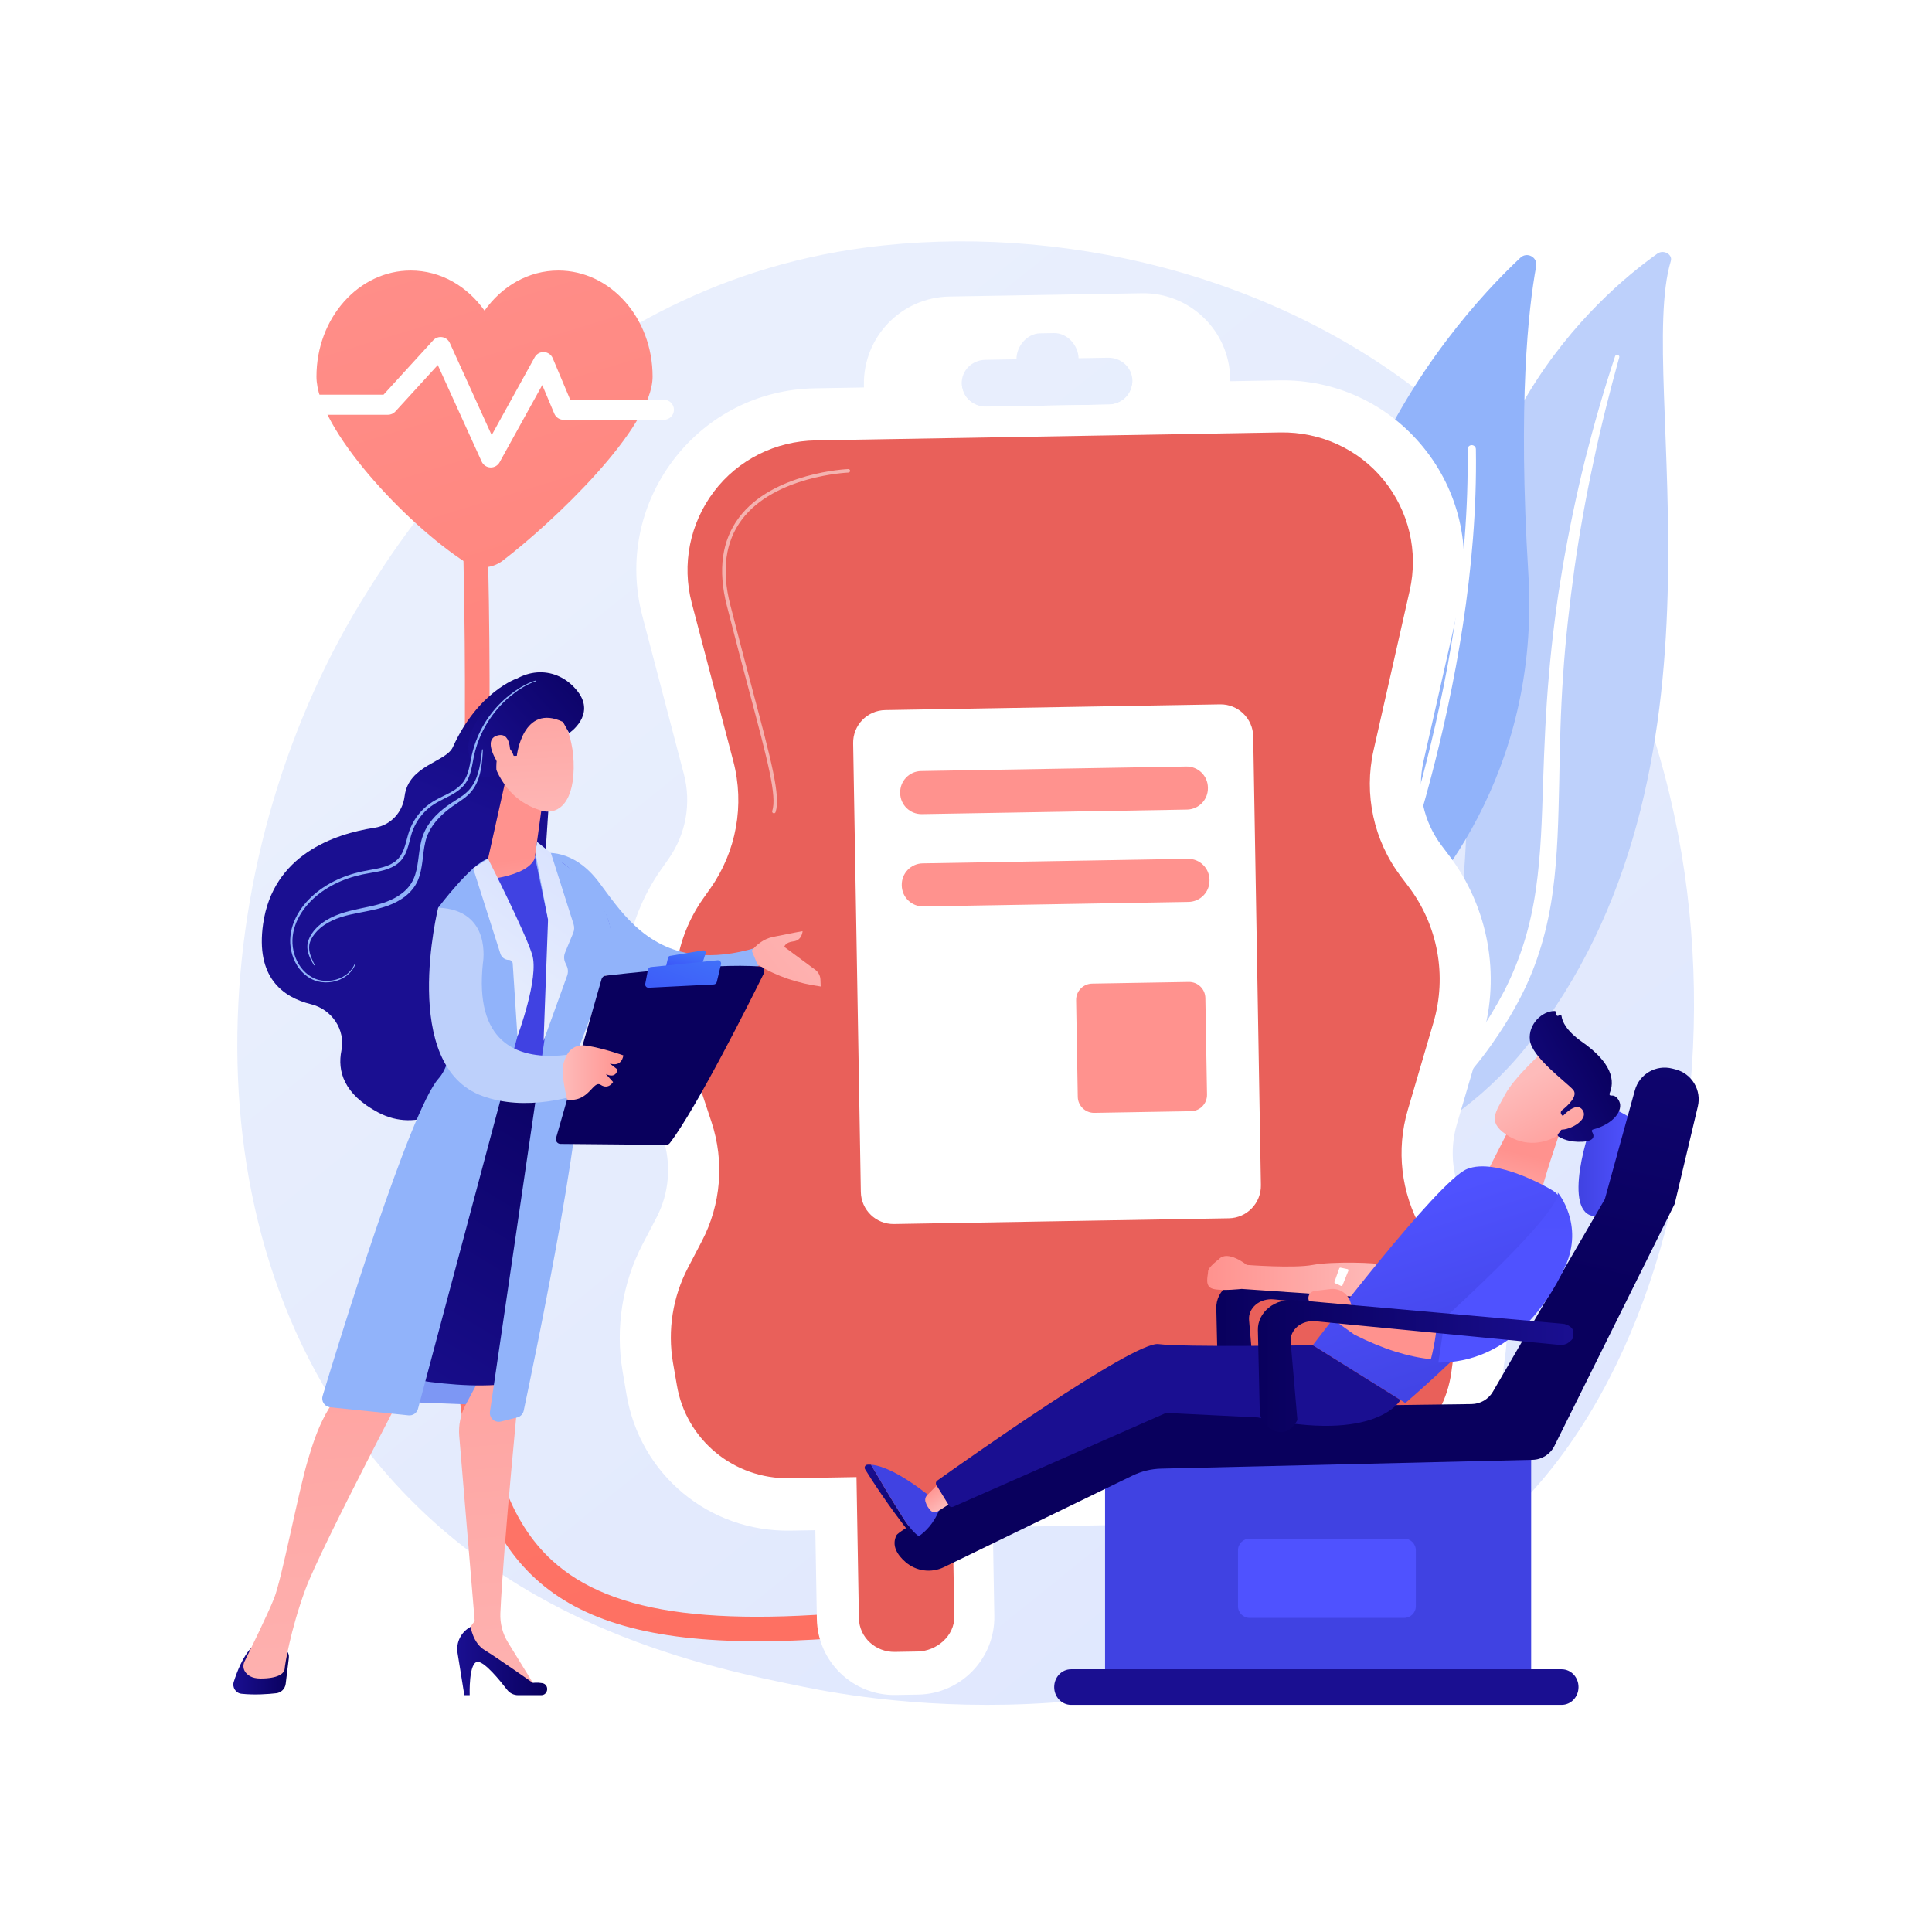 <?xml version="1.0" encoding="utf-8"?>
<!-- Generator: Adobe Illustrator 27.5.0, SVG Export Plug-In . SVG Version: 6.00 Build 0)  -->
<svg version="1.1" xmlns="http://www.w3.org/2000/svg" xmlns:xlink="http://www.w3.org/1999/xlink" x="0px" y="0px"
	 viewBox="0 0 3710 3710" style="enable-background:new 0 0 3710 3710;" xml:space="preserve">
<g id="Background">
	<g>
		<g>
			<rect style="fill:#FFFFFF;" width="3710" height="3710"/>
		</g>
	</g>
</g>
<g id="Illustration">
	<g>
		<linearGradient id="SVGID_1_" gradientUnits="userSpaceOnUse" x1="3616.704" y1="4103.297" x2="1115.999" y2="997.579">
			<stop  offset="0" style="stop-color:#DAE3FE"/>
			<stop  offset="1" style="stop-color:#E9EFFD"/>
		</linearGradient>
		<path style="fill:url(#SVGID_1_);" d="M2928.744,2878.514c-57.44,60.47-111.79,99.467-154.73,130.278
			c-504.756,362.168-1102.016,256.598-1228.951,230.816c-187.443-38.071-549.765-111.66-811.718-419.711
			c-396.313-466.055-334.601-1200.312-27.194-1685.006c56.229-88.659,353.25-580.735,956.943-659.648
			c365.349-47.758,791.228,48.564,1099.637,306.95C3410.112,1324.568,3364.026,2420.264,2928.744,2878.514z"/>
		
			<linearGradient id="SVGID_00000007409716776933602850000012149562462566290100_" gradientUnits="userSpaceOnUse" x1="498.647" y1="208.54" x2="1381.069" y2="3114.447">
			<stop  offset="0" style="stop-color:#FF928E"/>
			<stop  offset="1" style="stop-color:#FE7062"/>
		</linearGradient>
		<path style="fill:url(#SVGID_00000007409716776933602850000012149562462566290100_);" d="M1455.402,3151.717
			c-204.636,0-338.471-38.977-427.336-120.424c-178.975-164.033-167.835-489.779-149.377-1029.455
			c9.919-290.018,22.263-650.955,6.851-1077.845l47.306-1.707c15.469,428.552,3.094,790.411-6.85,1081.17
			c-17.992,526.091-28.852,843.636,134.052,992.941c115.872,106.198,323.867,132.19,695.484,86.908l5.725,46.989
			C1644.825,3144.481,1543.53,3151.717,1455.402,3151.717z"/>
		<g>
			
				<linearGradient id="SVGID_00000175298922897207764040000017868031302399188636_" gradientUnits="userSpaceOnUse" x1="753.386" y1="131.184" x2="1635.809" y2="3037.093">
				<stop  offset="0" style="stop-color:#FF928E"/>
				<stop  offset="1" style="stop-color:#FE7062"/>
			</linearGradient>
			<path style="fill:url(#SVGID_00000175298922897207764040000017868031302399188636_);" d="M1072.155,519.502
				c-57.418,0-108.554,30.111-141.717,77.022c-33.162-46.911-84.299-77.022-141.717-77.022
				c-99.972,0-181.016,91.174-181.016,203.643c0,100.352,173.507,284.253,286.183,356.551c22.059,14.154,50.621,12.906,71.425-3.036
				c96.941-74.289,287.858-254.538,287.858-353.514C1253.171,610.676,1172.127,519.502,1072.155,519.502z"/>
			<path style="fill:#FFFFFF;" d="M942.484,897.673c-0.252,0-0.503-0.005-0.755-0.014c-7.281-0.285-13.775-4.651-16.791-11.282
				l-84.266-185.385l-81.476,89.239c-3.651,3.999-8.816,6.276-14.231,6.276H537.816c-10.642,0-19.27-8.628-19.27-19.27
				c0-10.642,8.628-19.27,19.27-19.27h198.652l95.434-104.526c4.366-4.782,10.851-7.049,17.237-6.041
				c6.396,1.012,11.858,5.166,14.537,11.06l80.483,177.068l82.624-149.508c3.571-6.464,10.545-10.317,17.889-9.922
				c7.372,0.39,13.871,4.961,16.736,11.764l33.574,79.74h179.904c10.642,0,19.27,8.628,19.27,19.27
				c0,10.642-8.628,19.27-19.27,19.27h-192.698c-7.753,0-14.751-4.646-17.76-11.792l-23.125-54.925l-81.956,148.299
				C955.946,893.878,949.477,897.673,942.484,897.673z"/>
		</g>
		<g>
			<path style="fill:#BDD0FB;" d="M3208.415,501.312c3.89-12.877-13.949-22.718-25.78-14.295
				c-120.137,85.527-412.232,345.89-374.22,835.311c47.691,614.051-113.079,826.933-304.351,950.937
				c0,0,255.003-47.958,427.066-263.411C3353.583,1480.866,3139.243,730.266,3208.415,501.312z"/>
			<path style="fill:#FFFFFF;" d="M3109.487,685.962c-18.553,66.862-35.565,134.028-49.699,201.682
				c-14.544,67.571-26.705,135.531-36.389,203.759c-9.38,68.259-17.274,136.684-21.788,205.351
				c-4.871,68.64-6.322,137.438-7.499,206.521c-1.623,69.031-2.803,138.588-12.228,208.121
				c-9.331,69.396-28.417,138.791-61.67,202.88c-8.309,15.971-16.991,31.868-26.679,47.147
				c-9.361,15.446-19.524,30.526-29.998,45.436c-21.127,29.735-44.599,58.273-70.445,85.135
				c-51.862,53.617-113.276,100.213-180.126,138.715c-7.036,4.052-16.645,2.345-21.464-3.814
				c-4.731-6.047-3.082-14.138,3.641-18.265l0.048-0.029c15.944-9.768,31.737-19.683,46.95-30.181
				c7.708-5.144,15.129-10.576,22.667-15.883c7.292-5.551,14.841-10.856,21.922-16.6c28.775-22.546,55.647-46.842,80.271-72.768
				c49.493-51.582,90.186-109.969,122.08-171.143c15.548-30.759,28.427-62.496,38.416-95.026
				c9.962-32.54,17.032-65.838,21.903-99.545c9.75-67.452,11.577-136.279,13.773-205.286c2.301-69.019,5.162-138.353,11.322-207.424
				c2.971-34.54,6.662-69.019,11.066-103.412c2.087-17.208,4.56-34.373,6.997-51.539c2.628-17.143,5.365-34.269,8.263-51.37
				c11.742-68.385,25.898-136.39,42.528-203.872c17.006-67.407,36.084-134.369,58.128-200.535c0.631-1.892,2.924-2.954,5.123-2.375
				C3108.735,682.206,3109.994,684.12,3109.487,685.962z"/>
		</g>
		<g>
			<g>
				<path style="fill:#91B3FA;" d="M2613.417,1793.553c7.098,19.207,31.506,24.923,46.576,11.06
					c83.157-76.489,298.713-314.013,274.844-703.323c-20.156-328.755,0.155-508.935,15.044-590.091
					c3.148-17.161-17.441-28.367-30.166-16.43C2779.324,626.472,2356.213,1097.574,2613.417,1793.553z"/>
				<path style="fill:#FFFFFF;" d="M2641.143,1793.535c0.425,0.278,0.881,0.518,1.37,0.716c4.089,1.664,8.754-0.302,10.418-4.391
					c1.886-4.636,188.57-468.854,181.193-927.231c-0.072-4.411-3.707-7.933-8.123-7.866c-4.415,0.073-7.936,3.708-7.866,8.124
					c7.324,455.041-178.139,916.341-180.012,920.947C2636.655,1787.435,2638.005,1791.483,2641.143,1793.535z"/>
			</g>
		</g>
		<g>
			<path style="fill:#FFFFFF;" d="M2357.736,3243.934c-81.935,1.403-149.738-64.114-151.14-146.044l-8.38-489.41l340.814-5.835
				l8.38,489.41c1.403,81.931-64.118,149.73-146.052,151.133L2357.736,3243.934z"/>
			<path style="fill:#FFFFFF;" d="M1719.738,3254.858c-81.934,1.402-149.737-64.114-151.14-146.044l-8.38-489.41l340.814-5.836
				l8.38,489.41c1.403,81.93-64.118,149.73-146.052,151.132L1719.738,3254.858z"/>
			<path style="fill:#FFFFFF;" d="M2890.401,2603.664l-6.019,45.103c-20.746,155.075-149.367,269.615-305.839,272.294
				l-1060.551,18.159c-156.472,2.679-288.939-107.39-314.981-261.664l-7.559-44.871c-14.017-82.726-0.279-169.194,38.539-243.579
				l26.698-51.103c24.481-46.809,29.01-102.442,12.361-152.559l-55.134-166.536c-38.915-117.643-19.549-248.234,51.78-349.519
				l14.139-20.042c33.387-47.454,44.071-106.791,29.365-162.914l-79.738-303.817c-27.312-104.179-5.695-213.122,59.353-298.999
				c65.051-85.797,164.09-136.092,271.731-137.935l282.519-4.837c2.448,23.521,22.62,40.522,46.832,40.108l235.078-4.025
				c24.212-0.415,43.791-18.097,45.432-41.688l282.519-4.837c107.641-1.843,208.344,45.033,276.293,128.553
				c67.949,83.6,93.284,191.739,69.554,296.792l-69.29,306.368c-12.859,56.594-0.067,115.53,34.925,161.813l14.734,19.467
				c74.837,98.782,98.58,228.714,63.797,347.536l-49.482,168.412c-14.841,50.656-8.41,106.101,17.659,152.045l28.431,50.159
				C2884.888,2434.56,2901.578,2520.507,2890.401,2603.664z"/>
			
				<linearGradient id="SVGID_00000028287463440494724490000003052324537600136348_" gradientUnits="userSpaceOnUse" x1="4928.082" y1="-3656.546" x2="3394.791" y2="-866.462" gradientTransform="matrix(0.997 -0.077 0.077 0.997 132.667 -109.594)">
				<stop  offset="0" style="stop-color:#E1473D"/>
				<stop  offset="1" style="stop-color:#E9605A"/>
			</linearGradient>
			<path style="fill:url(#SVGID_00000028287463440494724490000003052324537600136348_);" d="M2758.114,2409.968l-28.43-50.155
				c-39.303-69.336-48.822-151.639-26.383-228.117l49.397-168.354c26.271-89.539,8.549-186.228-47.77-260.63l-14.79-19.538
				c-52.395-69.216-71.578-158.025-52.424-242.697l69.31-306.381c16.956-74.958-1.44-152.628-49.927-212.255
				c-48.486-59.627-121.657-92.757-198.498-91.441l-360.452,6.172l-171.403,2.935l-360.452,6.171
				c-76.84,1.316-148.835,36.931-195.251,98.183c-46.418,61.252-62.136,139.967-42.624,214.3l79.754,303.598
				c22.042,83.966,5.908,173.265-44.086,244.234l-14.113,19.976c-53.738,76.287-68.14,173.496-38.82,262.084l55.132,166.55
				c25.044,75.665,18.348,158.238-18.558,228.88l-26.696,51.094c-29.172,55.835-39.286,119.68-28.799,181.799l7.552,43.645
				c17.764,105.225,109.752,180.447,216.449,178.62l414.62-7.099l231.387-3.962l414.62-7.099
				c106.696-1.827,196.056-80.155,210.207-185.927l6.043-44.485C2801.463,2527.627,2789.18,2464.771,2758.114,2409.968z"/>
			<path style="fill:#FFFFFF;" d="M2406.545,1414.136c-0.592-34.591-29.113-62.152-63.702-61.56l-642.983,11.009
				c-34.59,0.592-62.15,29.114-61.558,63.704l14.753,861.632c0.592,34.591,29.113,62.152,63.702,61.56l642.983-11.009
				c34.59-0.592,62.15-29.114,61.558-63.705L2406.545,1414.136z"/>
			
				<linearGradient id="SVGID_00000164485657279350380650000002268471560067843750_" gradientUnits="userSpaceOnUse" x1="2926.379" y1="-1180.866" x2="2635.001" y2="-462.582" gradientTransform="matrix(1 -0.017 0.017 1 327.686 -385.952)">
				<stop  offset="0" style="stop-color:#FEBBBA"/>
				<stop  offset="1" style="stop-color:#FF928E"/>
			</linearGradient>
			<path style="fill:url(#SVGID_00000164485657279350380650000002268471560067843750_);" d="M2319.569,1513.049
				c0.387,22.587-17.61,41.211-40.197,41.597l-509.161,8.718c-22.587,0.387-41.211-17.61-41.598-40.197l-0.016-0.939
				c-0.387-22.587,17.61-41.211,40.197-41.598l509.161-8.717c22.587-0.387,41.211,17.61,41.597,40.197L2319.569,1513.049z"/>
			
				<linearGradient id="SVGID_00000065040595169278775490000016027650688437248921_" gradientUnits="userSpaceOnUse" x1="2988.138" y1="-1155.794" x2="2696.759" y2="-437.51" gradientTransform="matrix(1 -0.017 0.017 1 327.686 -385.952)">
				<stop  offset="0" style="stop-color:#FEBBBA"/>
				<stop  offset="1" style="stop-color:#FF928E"/>
			</linearGradient>
			<path style="fill:url(#SVGID_00000065040595169278775490000016027650688437248921_);" d="M2322.605,1690.336
				c0.387,22.587-17.61,41.211-40.197,41.597l-509.161,8.718c-22.587,0.387-41.211-17.61-41.598-40.197l-0.016-0.939
				c-0.387-22.587,17.61-41.211,40.197-41.597l509.161-8.718c22.587-0.387,41.211,17.61,41.597,40.197L2322.605,1690.336z"/>
			
				<linearGradient id="SVGID_00000094591550553548627370000009308738253944319420_" gradientUnits="userSpaceOnUse" x1="3236.344" y1="-1055.122" x2="2944.963" y2="-336.832" gradientTransform="matrix(1 -0.017 0.017 1 327.686 -385.952)">
				<stop  offset="0" style="stop-color:#FEBBBA"/>
				<stop  offset="1" style="stop-color:#FF928E"/>
			</linearGradient>
			<path style="fill:url(#SVGID_00000094591550553548627370000009308738253944319420_);" d="M2314.654,1916.44
				c-0.297-17.318-14.575-31.116-31.891-30.819l-185.493,3.176c-17.316,0.297-31.114,14.575-30.817,31.893l3.176,185.49
				c0.297,17.317,14.574,31.115,31.891,30.819l185.494-3.176c17.316-0.296,31.113-14.575,30.817-31.893L2314.654,1916.44z"/>
			
				<linearGradient id="SVGID_00000072980802329654587600000002152641407397721227_" gradientUnits="userSpaceOnUse" x1="2491.341" y1="-247.603" x2="2252.526" y2="500.265" gradientTransform="matrix(1 -0.017 0.017 1 327.686 -385.952)">
				<stop  offset="0" style="stop-color:#E1473D"/>
				<stop  offset="1" style="stop-color:#E9605A"/>
			</linearGradient>
			<path style="fill:url(#SVGID_00000072980802329654587600000002152641407397721227_);" d="M1642.369,2700.521l6.967,406.906
				c0.632,36.892,32.09,65.328,68.984,64.697l43.623-0.747c36.891-0.632,71.221-30.195,70.589-67.087l-6.967-406.906
				L1642.369,2700.521z"/>
			
				<linearGradient id="SVGID_00000070822014649024541510000002519115600302915717_" gradientUnits="userSpaceOnUse" x1="3070.56" y1="-62.639" x2="2831.746" y2="685.229" gradientTransform="matrix(1 -0.017 0.017 1 327.686 -385.952)">
				<stop  offset="0" style="stop-color:#FDF53F"/>
				<stop  offset="1" style="stop-color:#D93C65"/>
			</linearGradient>
			<path style="fill:url(#SVGID_00000070822014649024541510000002519115600302915717_);" d="M2280.601,2689.594l6.967,406.906
				c0.632,36.891,31.856,65.332,68.749,64.7l43.623-0.747c36.892-0.632,71.456-30.199,70.824-67.091l-6.967-406.906
				L2280.601,2689.594z"/>
			<g>
				<path style="fill:#FFFFFF;" d="M2192.487,563.112l-369.386,6.325c-92.263,1.58-165.744,77.621-164.164,169.884l1.202,70.18
					l703.434-12.044l-1.202-70.18C2360.792,635.013,2284.75,561.532,2192.487,563.112z M2128.974,776.928l-235.078,4.025
					c-24.212,0.415-44.384-16.587-46.832-40.108c-0.188-1.387-0.292-2.696-0.316-4.085c-0.438-25.601,20.006-45.343,45.607-45.781
					l59.628-1.021c-0.42-24.539,19.854-49.431,45.457-49.869l26.501-0.454c25.601-0.438,46.797,23.744,47.217,48.282l56.275-0.963
					c25.601-0.438,46.709,18.592,47.148,44.193c0.024,1.39-0.036,2.701-0.176,4.094
					C2172.765,758.831,2153.186,776.513,2128.974,776.928z"/>
			</g>
			<path style="opacity:0.52;fill:#FFFFFF;" d="M1486.142,1561.776c-0.347,0-0.7-0.055-1.047-0.168
				c-1.776-0.578-2.747-2.486-2.169-4.261c9.314-28.591-8.598-95.976-44.285-230.226c-12.587-47.35-26.854-101.017-43.023-164.583
				c-17.315-68.048-9.44-124.779,23.404-168.617c65.195-87.024,208.449-93.124,209.885-93.175c1.879-0.045,3.434,1.39,3.5,3.259
				c0.069,1.866-1.39,3.432-3.256,3.5c-1.41,0.049-141.501,6.056-204.735,90.492c-31.543,42.118-39.028,96.918-22.248,162.874
				c16.166,63.531,30.427,117.179,43.007,164.513c36.03,135.536,54.114,203.567,44.182,234.057
				C1488.892,1560.868,1487.568,1561.776,1486.142,1561.776z"/>
		</g>
		<g>
			
				<linearGradient id="SVGID_00000080899178919324232140000016057612156868406406_" gradientUnits="userSpaceOnUse" x1="2335.621" y1="2580.993" x2="2940.261" y2="2580.993">
				<stop  offset="0" style="stop-color:#09005D"/>
				<stop  offset="1" style="stop-color:#1A0F91"/>
			</linearGradient>
			<path style="fill:url(#SVGID_00000080899178919324232140000016057612156868406406_);" d="M2356.578,2469.026
				c13.698-11.044,32.151-16.416,50.679-14.757l513.176,45.683c9.449,0.848,19.829,7.812,19.829,16.123v8.412
				c0,4.61-5.438,9.001-9.362,12.076c-3.925,3.074-10.757,4.541-15.992,4.034l-468.99-45.462
				c-12.507-1.214-25.381,2.512-34.429,10.163c-9.049,7.653-13.931,18.436-12.974,29.415l13,150.187
				c-14.724,26.647-33.269,25.989-47.806,19.008c-14.777-7.095-24.145-20.621-24.482-35.367l-3.591-156.521
				C2335.261,2495.724,2342.879,2480.07,2356.578,2469.026z"/>
			
				<linearGradient id="SVGID_00000111177652050240915140000006406644685174960288_" gradientUnits="userSpaceOnUse" x1="-6117.073" y1="2231.622" x2="-6013.852" y2="2231.622" gradientTransform="matrix(-1 0 0 1 -2982.673 0)">
				<stop  offset="0" style="stop-color:#4F52FF"/>
				<stop  offset="1" style="stop-color:#4042E2"/>
			</linearGradient>
			<path style="fill:url(#SVGID_00000111177652050240915140000006406644685174960288_);" d="M3134.4,2147.952
				c-9.102-3.096-51.252-37.155-68.336-9.558c-17.084,27.598-67.223,193.156-3.386,197.111
				C3126.515,2339.46,3134.4,2147.952,3134.4,2147.952z"/>
			
				<linearGradient id="SVGID_00000085962213562131821020000000684327597336091048_" gradientUnits="userSpaceOnUse" x1="2248.151" y1="5693.849" x2="2471.325" y2="3573.692">
				<stop  offset="0" style="stop-color:#4F52FF"/>
				<stop  offset="1" style="stop-color:#4042E2"/>
			</linearGradient>
			
				<rect x="2122.036" y="2767" style="fill:url(#SVGID_00000085962213562131821020000000684327597336091048_);" width="818.225" height="476.735"/>
			
				<linearGradient id="SVGID_00000103958353448380284540000005517651454784213412_" gradientUnits="userSpaceOnUse" x1="2531.684" y1="2355.329" x2="2849.504" y2="962.323">
				<stop  offset="0" style="stop-color:#09005D"/>
				<stop  offset="1" style="stop-color:#1A0F91"/>
			</linearGradient>
			<path style="fill:url(#SVGID_00000103958353448380284540000005517651454784213412_);" d="M1721.467,2948.114
				c7.11-14.379,300.91-175.621,395.515-227.27c19.182-10.472,40.33-15.959,62.183-16.243l646.694-8.36
				c16.931-0.219,32.505-9.314,41.016-23.952l214.884-369.602l57.662-209.024c8.601-31.178,40.591-49.719,71.919-41.687l5.999,1.539
				c31.336,8.034,50.457,39.695,42.982,71.168l-44.448,187.148l-230.911,464.71c-7.954,16.007-24.12,26.294-41.991,26.719
				l-713.065,16.911c-19.135,0.453-37.948,5.014-55.166,13.375l-362.087,175.793c-24.373,11.834-53.499,7.952-73.917-9.858
				C1723.264,2985.981,1711.592,2968.088,1721.467,2948.114z"/>
			
				<linearGradient id="SVGID_00000009584887763445855530000013638978374013475240_" gradientUnits="userSpaceOnUse" x1="3148.356" y1="456.462" x2="2813.593" y2="1957.82">
				<stop  offset="0" style="stop-color:#09005D"/>
				<stop  offset="1" style="stop-color:#1A0F91"/>
			</linearGradient>
			<path style="fill:url(#SVGID_00000009584887763445855530000013638978374013475240_);" d="M2024.377,3239.763
				c0,18.811,14.459,34.061,32.295,34.061h942.212c17.836,0,32.295-15.25,32.295-34.061v-0.214
				c0-18.811-14.459-34.061-32.295-34.061h-942.212c-17.836,0-32.295,15.25-32.295,34.061V3239.763z"/>
			
				<linearGradient id="SVGID_00000056392029862083446100000009779047673964005040_" gradientUnits="userSpaceOnUse" x1="2568.293" y1="2946.944" x2="3004.497" y2="1141.258">
				<stop  offset="0" style="stop-color:#4F52FF"/>
				<stop  offset="1" style="stop-color:#4042E2"/>
			</linearGradient>
			<path style="fill:url(#SVGID_00000056392029862083446100000009779047673964005040_);" d="M2718.799,3084.459
				c0,12.339-10.002,22.341-22.341,22.341h-296.809c-12.338,0-22.341-10.002-22.341-22.341v-107.468
				c0-12.338,10.002-22.341,22.341-22.341h296.809c12.338,0,22.341,10.002,22.341,22.341V3084.459z"/>
			<g>
				
					<linearGradient id="SVGID_00000039109224848260741270000009664139749115426735_" gradientUnits="userSpaceOnUse" x1="-5829.781" y1="2421.567" x2="-5861.435" y2="2469.049" gradientTransform="matrix(-1 0 0 1 -2982.673 0)">
					<stop  offset="0" style="stop-color:#CB236D"/>
					<stop  offset="1" style="stop-color:#4C246D"/>
				</linearGradient>
				<path style="fill:url(#SVGID_00000039109224848260741270000009664139749115426735_);" d="M2796.382,2514.49
					c0.166,0,0.335-0.009,0.505-0.029c66.228-7.899,129.703-132.899,132.372-138.22c1.042-2.073,0.205-4.598-1.87-5.641
					c-2.077-1.042-4.602-0.201-5.643,1.868c-0.634,1.264-64.099,126.277-125.856,133.642c-2.305,0.275-3.952,2.369-3.677,4.672
					C2792.469,2512.922,2794.283,2514.49,2796.382,2514.49z"/>
			</g>
			<g>
				
					<linearGradient id="SVGID_00000006706432060254473160000017357475917771783555_" gradientUnits="userSpaceOnUse" x1="-5638.828" y1="2451.61" x2="-5300.816" y2="2451.61" gradientTransform="matrix(-1 0 0 1 -2982.673 0)">
					<stop  offset="0" style="stop-color:#FEBBBA"/>
					<stop  offset="1" style="stop-color:#FF928E"/>
				</linearGradient>
				<path style="fill:url(#SVGID_00000006706432060254473160000017357475917771783555_);" d="M2656.155,2429.011
					c-9.802-4.585-98.101-7.007-135.233,0c-37.132,7.007-126.819,0-126.819,0s-36.435-29.428-53.251-11.211
					c0,0-21.02,15.415-21.02,23.823c0,8.408-7.708,29.083,9.809,33.46c17.517,4.376,54.653,0,54.653,0l236.127,16.288
					L2656.155,2429.011z"/>
				<g>
					<g>
						
							<linearGradient id="SVGID_00000148638933026425683890000010399179341292759991_" gradientUnits="userSpaceOnUse" x1="-4378.199" y1="-138.788" x2="-4347.256" y2="-301.239" gradientTransform="matrix(-0.909 -0.416 -0.416 0.909 -1153.435 681.076)">
							<stop  offset="0" style="stop-color:#FEBBBA"/>
							<stop  offset="1" style="stop-color:#FF928E"/>
						</linearGradient>
						<path style="fill:url(#SVGID_00000148638933026425683890000010399179341292759991_);" d="M2995.338,2174.565
							c0,0-33.707,96.851-38.543,127.85c-0.734,4.702-4.554,8.267-9.329,8.697c-16.551,1.492-53.616-0.682-87.006-41.478
							c-5.409-6.609-6.275-15.797-2.429-23.34l44.848-87.971L2995.338,2174.565z"/>
						<g>
							
								<linearGradient id="SVGID_00000129888443891090451670000013512109097528480147_" gradientUnits="userSpaceOnUse" x1="-4294.467" y1="-436.833" x2="-4471.018" y2="-301.745" gradientTransform="matrix(-0.909 -0.416 -0.416 0.909 -1153.435 681.076)">
								<stop  offset="0" style="stop-color:#FEBBBA"/>
								<stop  offset="1" style="stop-color:#FF928E"/>
							</linearGradient>
							<path style="fill:url(#SVGID_00000129888443891090451670000013512109097528480147_);" d="M2965.206,2017.135
								c0,0-57.606,51.657-74.988,84.653c-17.382,32.996-34.733,51.628,1.296,76.363c36.03,24.736,77.936,20.327,111.239-5.223
								c0,0,51.78-39.159,55.241-63.316C3061.455,2085.455,2965.206,2017.135,2965.206,2017.135z"/>
							
								<linearGradient id="SVGID_00000115505538601126443950000009220062368795901359_" gradientUnits="userSpaceOnUse" x1="-4418.748" y1="-543.792" x2="-4254.324" y2="-332.097" gradientTransform="matrix(-0.909 -0.416 -0.416 0.909 -1153.435 681.076)">
								<stop  offset="0" style="stop-color:#09005D"/>
								<stop  offset="1" style="stop-color:#1A0F91"/>
							</linearGradient>
							<path style="fill:url(#SVGID_00000115505538601126443950000009220062368795901359_);" d="M3000.474,2142.556l-1.779-2.002
								c-2.265-2.55-1.933-6.482,0.752-8.583c10.403-8.14,32.353-27.658,21.058-39.724c-14.554-15.549-78.906-62.506-82.694-94.699
								c-3.64-30.94,23.699-56.216,47.365-56.133c1.584,0.005,2.914,1.185,3.004,2.766l0.219,3.838
								c0.15,2.628,3.421,3.737,5.138,1.743l0,0c1.648-1.914,4.779-0.998,5.104,1.507c1.259,9.689,8.377,27.72,39.491,49.545
								c44.219,31.018,67.206,65.178,52.726,98.917c-0.92,2.144,0.795,4.354,3.113,4.08c4.561-0.541,10.734,1.051,15.426,10.955
								c8.159,17.224-10.509,43.672-50.479,54.163c-1.899,0.498-2.875,2.659-1.825,4.318c3.701,5.844,7.823,17.605-17.521,19.171
								c-26.214,1.619-41.518-6.502-47.116-10.273c-1.393-0.938-1.696-2.841-0.686-4.182l19.888-26.375
								c1.126-1.493,0.582-3.644-1.118-4.422L3000.474,2142.556z"/>
							
								<linearGradient id="SVGID_00000112618126756173317390000005799863934042287768_" gradientUnits="userSpaceOnUse" x1="-4316.365" y1="-465.455" x2="-4492.916" y2="-330.367" gradientTransform="matrix(-0.909 -0.416 -0.416 0.909 -1153.435 681.076)">
								<stop  offset="0" style="stop-color:#FEBBBA"/>
								<stop  offset="1" style="stop-color:#FF928E"/>
							</linearGradient>
							<path style="fill:url(#SVGID_00000112618126756173317390000005799863934042287768_);" d="M2996.425,2148.189
								c0,0,29.572-36.304,42.76-16.295c13.188,20.01-30.719,41.784-46.278,36.529L2996.425,2148.189z"/>
						</g>
						
							<linearGradient id="SVGID_00000150787559376728555410000015044348435420573580_" gradientUnits="userSpaceOnUse" x1="2713.731" y1="2304.058" x2="2838.833" y2="2686.123">
							<stop  offset="0" style="stop-color:#4F52FF"/>
							<stop  offset="1" style="stop-color:#4042E2"/>
						</linearGradient>
						<path style="fill:url(#SVGID_00000150787559376728555410000015044348435420573580_);" d="M2977.149,2283.538
							c0,0-103.626-61.766-160.204-38.606c-56.578,23.16-296.023,338.288-296.023,338.288l177.743,110.985
							C2698.664,2694.205,3104.117,2350.216,2977.149,2283.538z"/>
						
							<linearGradient id="SVGID_00000128468182726925842200000002764872377442751152_" gradientUnits="userSpaceOnUse" x1="-5304.006" y1="2037.274" x2="-5533.381" y2="2381.337" gradientTransform="matrix(-1 0 0 1 -2982.673 0)">
							<stop  offset="0" style="stop-color:#FEBBBA"/>
							<stop  offset="1" style="stop-color:#FF928E"/>
						</linearGradient>
						<path style="fill:url(#SVGID_00000128468182726925842200000002764872377442751152_);" d="M2512.908,2489.252
							c1.4-5.481,6.019-9.542,11.634-10.227l30.156-3.678c16.188-1.975,31.866,7.299,37.647,22.582
							c3.384,8.948,6.213,19.797,6.748,31.804c0,0,87.048,25.352,161.545-6.308c-0.951,23.003-4.231,52.854-12.886,86.628
							c-42.684-4.409-91.456-19.052-147.185-47.279l-82.353-58.969C2513.615,2500.511,2511.508,2494.733,2512.908,2489.252z"/>
						
							<linearGradient id="SVGID_00000069377437114815139680000004385842881467418790_" gradientUnits="userSpaceOnUse" x1="2887.662" y1="2392.075" x2="2860.613" y2="1441.987">
							<stop  offset="0" style="stop-color:#4F52FF"/>
							<stop  offset="1" style="stop-color:#4042E2"/>
						</linearGradient>
						<path style="fill:url(#SVGID_00000069377437114815139680000004385842881467418790_);" d="M2991.463,2290.089
							c0,0,51.196,61.03,14.072,142.147c-37.125,81.117-114.054,184.472-243.469,184.367c12.886-86.627,12.886-86.627,12.886-86.627
							S2995.976,2330.197,2991.463,2290.089z"/>
					</g>
					<g>
						
							<linearGradient id="SVGID_00000101066577386470657840000007422450554373057681_" gradientUnits="userSpaceOnUse" x1="-303.497" y1="-459.545" x2="-133.539" y2="-459.545" gradientTransform="matrix(-0.576 -0.818 -0.818 0.576 1210.419 2968.689)">
							<stop  offset="0" style="stop-color:#09005D"/>
							<stop  offset="1" style="stop-color:#1A0F91"/>
						</linearGradient>
						<path style="fill:url(#SVGID_00000101066577386470657840000007422450554373057681_);" d="M1672.571,2812.624
							c14.698,25.259,40.436,68.937,61.929,102.524c12.919,20.19,22.771,30.116,29.941,34.779c-0.74,0.504-1.446,0.971-2.109,1.394
							c-3.536,2.259-8.239,1.403-10.87-1.924c-46.757-59.14-78.963-109.679-90.168-127.855c-2.316-3.758,0.088-8.662,4.458-8.981
							C1667.938,2812.402,1670.229,2812.459,1672.571,2812.624z"/>
						
							<linearGradient id="SVGID_00000013166291704999196310000012861632089231382151_" gradientUnits="userSpaceOnUse" x1="-134.104" y1="-743.881" x2="-172.798" y2="-623.728" gradientTransform="matrix(-0.576 -0.818 -0.818 0.576 1210.419 2968.689)">
							<stop  offset="0" style="stop-color:#4F52FF"/>
							<stop  offset="1" style="stop-color:#4042E2"/>
						</linearGradient>
						<path style="fill:url(#SVGID_00000013166291704999196310000012861632089231382151_);" d="M1734.5,2915.148
							c-21.493-33.587-47.231-77.265-61.929-102.524c45.196,3.198,116.844,63.878,116.844,63.878l14.768,20.986
							c-10.649,29.076-28.986,45.106-39.742,52.439C1757.271,2945.263,1747.42,2935.338,1734.5,2915.148z"/>
						
							<linearGradient id="SVGID_00000067951564501580888730000011242817531097866126_" gradientUnits="userSpaceOnUse" x1="-287.804" y1="-539.36" x2="-239.93" y2="-539.36" gradientTransform="matrix(-0.576 -0.818 -0.818 0.576 1210.419 2968.689)">
							<stop  offset="0" style="stop-color:#FEBBBA"/>
							<stop  offset="1" style="stop-color:#FF928E"/>
						</linearGradient>
						<path style="fill:url(#SVGID_00000067951564501580888730000011242817531097866126_);" d="M1840.93,2876.912l-40.244,25.385
							c-4.358,2.749-10.111,2.088-13.68-1.703c-3.55-3.772-7.579-9.334-9.787-16.684c-1.359-4.522-0.186-9.414,3.104-12.74
							l33.055-33.409L1840.93,2876.912z"/>
					</g>
					
						<linearGradient id="SVGID_00000101802610963970394120000010333723565987236756_" gradientUnits="userSpaceOnUse" x1="-4697.342" y1="1977.994" x2="-5063.092" y2="2526.619" gradientTransform="matrix(-1 0 0 1 -2982.673 0)">
						<stop  offset="0" style="stop-color:#09005D"/>
						<stop  offset="1" style="stop-color:#1A0F91"/>
					</linearGradient>
					<path style="fill:url(#SVGID_00000101802610963970394120000010333723565987236756_);" d="M1799.776,2843.219
						c43.849-31.274,377.645-268.051,424.764-262.161c50.448,6.306,296.381,2.163,296.381,2.163l168.373,105.134
						c0,0-44.99,83.987-273.79,33.538l-176.25-8.704l-409.106,180.271c-2.86,1.26-6.211,0.216-7.847-2.449l-24.225-39.436
						C1796.354,2848.773,1797.099,2845.127,1799.776,2843.219z"/>
				</g>
				<path style="fill:#FFFFFF;" d="M2562.595,2461.439l9.189-25.733c0.367-1.027,1.435-1.626,2.503-1.406l13.435,2.765
					c0.636,0.131,1.181,0.538,1.488,1.111c0.306,0.571,0.344,1.25,0.101,1.851l-11.306,28.041c-0.223,0.552-0.66,0.99-1.212,1.211
					c-0.552,0.222-1.17,0.212-1.713-0.033l-11.319-5.074C2562.718,2463.705,2562.21,2462.515,2562.595,2461.439z"/>
			</g>
			
				<linearGradient id="SVGID_00000077306772342699454210000016294817419469078179_" gradientUnits="userSpaceOnUse" x1="2415.5" y1="2623.034" x2="3021.407" y2="2623.034">
				<stop  offset="0" style="stop-color:#09005D"/>
				<stop  offset="1" style="stop-color:#1A0F91"/>
			</linearGradient>
			<path style="fill:url(#SVGID_00000077306772342699454210000016294817419469078179_);" d="M2436.455,2511.067
				c13.698-11.044,32.151-16.416,50.679-14.757l513.81,45.683c9.449,0.848,20.464,7.811,20.464,16.123v8.412
				c0,4.61-6.072,9.001-9.997,12.076c-3.925,3.074-11.075,4.54-16.31,4.034l-469.149-45.462
				c-12.507-1.214-25.46,2.512-34.509,10.163c-9.049,7.653-13.971,18.436-13.014,29.415l12.98,150.187
				c-14.724,26.647-33.279,25.989-47.816,19.008c-14.777-7.095-24.149-20.621-24.487-35.367l-3.593-156.521
				C2415.141,2537.765,2422.755,2522.111,2436.455,2511.067z"/>
		</g>
		<g>
			<g>
				<path style="fill:#91B3FA;" d="M1491.313,1810.236l-37.205,9.077c-45.339,13.656-83.64,17.142-116.39,13.677
					c-102.26-10.822-150.262-89.599-188.268-139.698c-50.179-66.143-105.581-54.716-105.581-54.716l33.907,145.948
					c75.87,120.895,184.393,126.644,257.344,112.826c46.438-8.796,78.467-25.517,78.467-25.517
					C1498.987,1846.965,1491.313,1810.236,1491.313,1810.236z"/>
				
					<linearGradient id="SVGID_00000182491708538261251460000017334786955132338312_" gradientUnits="userSpaceOnUse" x1="637.041" y1="1392.033" x2="170.023" y2="1989.542" gradientTransform="matrix(0.968 0.252 -0.252 0.968 1418.671 216.901)">
					<stop  offset="0" style="stop-color:#FEBBBA"/>
					<stop  offset="1" style="stop-color:#FF928E"/>
				</linearGradient>
				<path style="fill:url(#SVGID_00000182491708538261251460000017334786955132338312_);" d="M1575.507,1881.227
					c-0.286-7.552-3.991-14.565-10.069-19.059l-59.313-43.859c0,0,1.209-8.755,17.705-10.63c16.497-1.874,17.357-19.58,17.357-19.58
					s-22.915,4.019-56.762,11.043c-19.354,4.017-32.87,16.482-40.903,26.42l11.222,26.858
					c37.636,22.879,78.336,35.963,121.263,41.931L1575.507,1881.227z"/>
			</g>
			<polygon style="fill:#7D97F4;" points="690.71,2688.888 985.17,2700.273 985.17,2592.637 736.514,2569.867 			"/>
			
				<linearGradient id="SVGID_00000004540205555206569690000007117707236750904726_" gradientUnits="userSpaceOnUse" x1="-2271.95" y1="999.156" x2="-2051.966" y2="1550.982" gradientTransform="matrix(-1 0 0 1 -1165.433 0)">
				<stop  offset="0" style="stop-color:#09005D"/>
				<stop  offset="1" style="stop-color:#1A0F91"/>
			</linearGradient>
			<path style="fill:url(#SVGID_00000004540205555206569690000007117707236750904726_);" d="M992.977,1302.73
				c0,0-74.857,24.953-123.349,131.894c-13.258,29.239-85.251,34.428-92.682,94.408c-3.836,30.966-26.752,55.768-57.595,60.495
				c-76.822,11.775-195.209,51.665-214.151,185.043c-14.458,101.805,37.442,140.408,91.907,153.77
				c40.004,9.813,66.59,48.724,58.498,89.112c-7.761,38.738,3.812,83.519,70.922,118.933c150.391,79.356,300.579-188,300.579-188
				l30.781-466.82L992.977,1302.73z"/>
			
				<linearGradient id="SVGID_00000143600599941869167210000002020886802463134615_" gradientUnits="userSpaceOnUse" x1="-1720.241" y1="3209.119" x2="-1613.494" y2="3209.119" gradientTransform="matrix(-1 0 0 1 -1165.433 0)">
				<stop  offset="0" style="stop-color:#09005D"/>
				<stop  offset="1" style="stop-color:#1A0F91"/>
			</linearGradient>
			<path style="fill:url(#SVGID_00000143600599941869167210000002020886802463134615_);" d="M554.68,3183.518l-6.071,49.914
				c-1.152,9.469-8.607,16.956-18.085,18.039c-16,1.827-41.679,3.701-66.801,1.045c-11.028-1.165-18.187-12.332-14.828-22.9
				c6.125-19.269,17.328-48.194,33.483-65.216h55.371C547.985,3164.401,555.917,3173.355,554.68,3183.518z"/>
			
				<linearGradient id="SVGID_00000155841834092748685110000015002097104552564155_" gradientUnits="userSpaceOnUse" x1="-2171.306" y1="3630.074" x2="-2017.688" y2="1834.665" gradientTransform="matrix(-1 0 0 1 -1165.433 0)">
				<stop  offset="0" style="stop-color:#FEBBBA"/>
				<stop  offset="1" style="stop-color:#FF928E"/>
			</linearGradient>
			<path style="fill:url(#SVGID_00000155841834092748685110000015002097104552564155_);" d="M988.363,2598.802l9.345,54.975
				c0,0-31.296,317.012-36.863,443.817c-0.873,19.881,4.27,39.527,14.704,56.471l54.42,88.373l-138.308-81.614l-2.753-16.878
				l22.641-31.131l-29.656-355.132c-1.742-20.863,2.563-41.785,12.4-60.265l28.609-53.744L988.363,2598.802z"/>
			
				<linearGradient id="SVGID_00000035525566126420090360000017682408640510710973_" gradientUnits="userSpaceOnUse" x1="-2216.182" y1="3189.629" x2="-2043.456" y2="3189.629" gradientTransform="matrix(-1 0 0 1 -1165.433 0)">
				<stop  offset="0" style="stop-color:#09005D"/>
				<stop  offset="1" style="stop-color:#1A0F91"/>
			</linearGradient>
			<path style="fill:url(#SVGID_00000035525566126420090360000017682408640510710973_);" d="M1039.078,3255.241h-44.137
				c-8.261,0-16.052-3.793-21.092-10.34c-13.759-17.879-42.266-52.76-55.899-53.671c-18.349-1.226-16.003,64.011-16.003,64.011
				h-10.286l-13.029-81.064c-3.279-20.396,6.865-40.602,25.18-50.159l0,0c0,0,4.195,31.022,26.94,44.744
				c22.744,13.721,92.557,62.862,92.557,62.862s8.55-1.219,17.938,0.478C1055.175,3234.618,1053.229,3255.241,1039.078,3255.241z"/>
			
				<linearGradient id="SVGID_00000042706561097610969730000004184928370121252505_" gradientUnits="userSpaceOnUse" x1="-1862.294" y1="3656.788" x2="-1708.636" y2="1860.907" gradientTransform="matrix(-1 0 0 1 -1165.433 0)">
				<stop  offset="0" style="stop-color:#FEBBBA"/>
				<stop  offset="1" style="stop-color:#FF928E"/>
			</linearGradient>
			<path style="fill:url(#SVGID_00000042706561097610969730000004184928370121252505_);" d="M798.927,2624.912
				c0,0-183.347,347.792-212.493,427.198c-29.144,79.407-39.354,145.649-39.745,151.923c-0.611,9.801-12.803,19.202-46.407,19.202
				c-17.344,0-25.838-6.951-29.996-13.68c-3.548-5.74-3.732-12.925-0.742-18.976c10.605-21.463,44.263-90.056,56.728-121.166
				c14.882-37.144,46.896-205.478,64.453-264.005c17.557-58.527,37.402-122.015,113.859-180.495
				C704.584,2624.912,757.069,2573.506,798.927,2624.912z"/>
			
				<linearGradient id="SVGID_00000086690045508857671380000016116182412053657273_" gradientUnits="userSpaceOnUse" x1="1665.67" y1="175.611" x2="1368.133" y2="905.93">
				<stop  offset="0" style="stop-color:#4F52FF"/>
				<stop  offset="1" style="stop-color:#4042E2"/>
			</linearGradient>
			<path style="fill:url(#SVGID_00000086690045508857671380000016116182412053657273_);" d="M914.75,2055.038
				c47.295-200.409-72.517-313.757-72.517-313.757c48.404-46.463,122.284-76.714,169.173-92.465
				c27.806-9.341,58.465-2.96,80.133,16.812c37.661,34.364,90.049,92.308,79.878,141.369
				c-9.139,44.083-92.386,264.046-92.386,264.046S1002.053,2107.472,914.75,2055.038z"/>
			
				<linearGradient id="SVGID_00000110433586580634529590000004108671375514734728_" gradientUnits="userSpaceOnUse" x1="1153.087" y1="1985.013" x2="711.104" y2="2724.192">
				<stop  offset="0" style="stop-color:#09005D"/>
				<stop  offset="1" style="stop-color:#1A0F91"/>
			</linearGradient>
			<path style="fill:url(#SVGID_00000110433586580634529590000004108671375514734728_);" d="M809.89,2154.255
				c19.248-57.984,104.86-99.217,104.86-99.217c87.302,52.434,164.281,16.003,164.281,16.003s17.263,65.986,5.348,127.309
				c-11.915,61.322-86.67,455.426-86.67,455.426c-117.788,23.866-298.946-24.012-298.946-24.012
				C773.79,2496.56,790.642,2212.239,809.89,2154.255z"/>
			
				<linearGradient id="SVGID_00000003808191394229114960000007375244291454707074_" gradientUnits="userSpaceOnUse" x1="-2188.153" y1="1860.338" x2="-2159.296" y2="1649.229" gradientTransform="matrix(-1 0 0 1 -1165.433 0)">
				<stop  offset="0" style="stop-color:#FEBBBA"/>
				<stop  offset="1" style="stop-color:#FF928E"/>
			</linearGradient>
			<path style="fill:url(#SVGID_00000003808191394229114960000007375244291454707074_);" d="M969.649,1503.257l-38.453,172.718
				c-3.682,15.214,10.189,12.723,25.569,9.824c25.189-4.749,57.654-14.531,68.506-34.13c1.104-1.995,1.656-4.25,1.968-6.508
				l16.52-119.769c1.312-9.501-3.826-18.723-12.594-22.611l-31.878-14.135C987.013,1483.203,972.806,1490.206,969.649,1503.257z"/>
			<g>
				
					<linearGradient id="SVGID_00000160899081620088222570000004961265012576425600_" gradientUnits="userSpaceOnUse" x1="-1935.026" y1="1452.936" x2="-1683.241" y2="1004.843" gradientTransform="matrix(-0.898 -0.44 -0.44 0.898 -66.188 -530.42)">
					<stop  offset="0" style="stop-color:#FEBBBA"/>
					<stop  offset="1" style="stop-color:#FF928E"/>
				</linearGradient>
				<path style="fill:url(#SVGID_00000160899081620088222570000004961265012576425600_);" d="M1070.313,1365.567
					c0,0,32.453,37.288,31.345,110.008c-1.11,72.72-35.235,89.849-63.158,80.83c-27.924-9.019-66.661-28.681-89.247-87.059
					C926.666,1410.968,1027.155,1319.073,1070.313,1365.567z"/>
				
					<linearGradient id="SVGID_00000065051855576936328630000000224999372521046179_" gradientUnits="userSpaceOnUse" x1="-1880.879" y1="1062.718" x2="-1754.986" y2="1378.516" gradientTransform="matrix(-0.898 -0.44 -0.44 0.898 -66.188 -530.42)">
					<stop  offset="0" style="stop-color:#09005D"/>
					<stop  offset="1" style="stop-color:#1A0F91"/>
				</linearGradient>
				<path style="fill:url(#SVGID_00000065051855576936328630000000224999372521046179_);" d="M992.436,1451.363
					c0,0,11.455-101.582,88.627-65.088l11.871,21.439c0,0,51.594-34.183,16.619-79.665c-34.975-45.481-98.266-53.017-148.354-0.424
					c-50.088,52.594-73.82,92.595-55.692,138.353c18.128,45.758,48.113,18.603,48.113,18.603s-4.181-36.549,10.353-47.896
					c14.536-11.346,22.456,14.807,22.456,14.807L992.436,1451.363z"/>
				
					<linearGradient id="SVGID_00000041260926491337094780000012275083051161532074_" gradientUnits="userSpaceOnUse" x1="-1881.431" y1="1483.054" x2="-1629.645" y2="1034.959" gradientTransform="matrix(-0.898 -0.44 -0.44 0.898 -66.188 -530.42)">
					<stop  offset="0" style="stop-color:#FEBBBA"/>
					<stop  offset="1" style="stop-color:#FF928E"/>
				</linearGradient>
				<path style="fill:url(#SVGID_00000041260926491337094780000012275083051161532074_);" d="M979.124,1456.788
					c0,0,6.194-52.183-23.303-44.628c-29.496,7.557-3.217,49.429,7.846,64.239L979.124,1456.788z"/>
			</g>
			<path style="fill:#91B3FA;" d="M1028.806,1308.286c-18.037,5.91-34.143,16.712-48.778,28.649
				c-14.678,12.016-27.405,26.31-38.148,41.855c-10.757,15.56-19.434,32.545-25.48,50.448c-3.022,8.956-5.418,18.071-7.191,27.386
				c-1.811,9.319-3.331,18.85-6.222,28.2c-2.818,9.304-7.404,18.539-14.432,25.682c-6.872,7.255-15.322,12.51-23.792,17.098
				c-8.504,4.577-17.19,8.545-25.359,13.179c-8.206,4.548-15.687,10.104-22.35,16.617c-13.358,13.002-22.975,29.565-27.829,47.584
				c-2.577,9.048-4.54,18.487-7.945,27.75c-3.315,9.205-8.627,18.398-16.586,24.842c-7.818,6.562-17.23,10.497-26.599,13.201
				c-9.422,2.676-18.956,4.257-28.352,5.866c-18.75,2.957-37.015,7.844-54.428,15.149c-17.337,7.341-33.797,16.955-48.162,29.094
				c-14.363,12.089-26.653,26.802-34.99,43.58c-8.382,16.71-12.339,35.719-9.864,54.245c2.559,18.383,10.707,36.415,24.524,48.943
				c6.845,6.257,14.97,11.18,23.895,13.748c8.947,2.523,18.505,2.841,27.717,1.285c18.377-2.888,35.995-14.654,42.91-32.395
				l1.392,0.517c-6.772,18.491-24.807,31.094-43.83,34.473c-9.547,1.81-19.535,1.693-29.037-0.78
				c-9.514-2.53-18.239-7.576-25.586-14.034c-14.792-13.073-23.362-31.967-26.199-51.185c-2.741-19.423,1.306-39.458,9.903-56.864
				c8.558-17.523,21.17-32.804,35.895-45.377c14.736-12.625,31.559-22.599,49.304-30.26c17.759-7.61,36.611-12.775,55.549-15.892
				c9.403-1.673,18.73-3.302,27.67-5.911c8.895-2.631,17.444-6.35,24.269-12.174c6.883-5.75,11.654-13.545,14.846-22.219
				c3.264-8.653,5.287-17.952,7.994-27.242c5.207-18.819,15.544-36.374,29.686-49.908c7.032-6.79,15.065-12.649,23.594-17.291
				c8.48-4.724,17.214-8.636,25.553-13.051c8.303-4.416,16.313-9.366,22.657-15.982c6.474-6.49,10.711-14.81,13.49-23.698
				c2.826-8.892,4.405-18.262,6.296-27.658c1.863-9.429,4.394-18.803,7.544-27.91c6.313-18.245,15.277-35.512,26.369-51.273
				c11.273-15.609,24.505-29.848,39.633-41.716c15.088-11.784,31.544-22.346,50.032-27.99L1028.806,1308.286z"/>
			<path style="fill:#91B3FA;" d="M927.293,1439.125c-0.605,12.293-1.336,24.648-3.607,36.886
				c-2.222,12.194-5.802,24.448-12.443,35.357c-3.312,5.415-7.342,10.49-12.015,14.841c-4.649,4.366-9.741,8.111-14.855,11.638
				c-10.322,6.931-20.338,13.614-29.482,21.57c-18.235,15.631-33.554,35.205-38.357,58.616
				c-5.485,23.169-3.992,48.802-14.292,73.016c-5.22,11.987-13.917,22.324-24.05,30.172c-10.158,7.92-21.642,13.705-33.471,18.069
				c-23.837,8.605-48.551,11.635-72.242,17.033c-23.476,5.327-46.988,14.291-63.609,31.681c-8.041,8.569-15.15,19.188-15.289,31.023
				c-0.109,11.888,5.406,23.302,10.818,34.21l-1.308,0.704c-6.065-10.571-12.46-21.834-12.911-34.899
				c-0.192-6.466,1.516-12.953,4.334-18.672c2.799-5.754,6.478-10.97,10.648-15.766c17.214-19.079,41.726-28.991,65.638-35.126
				c24.046-6.351,48.628-9.233,71.107-17.747c11.19-4.237,21.886-9.788,31.089-17.103c9.216-7.289,16.712-16.451,21.285-27.098
				c9.551-21.468,8.55-46.744,14.419-71.353c2.876-12.377,8.206-24.455,15.624-34.792c7.289-10.47,16.322-19.485,26.066-27.355
				c9.657-7.966,20.351-14.688,30.625-21.194c10.286-6.521,19.594-14.048,25.995-24.146c6.65-9.894,10.66-21.514,13.352-33.356
				c2.687-11.884,4.074-24.109,5.448-36.326L927.293,1439.125z"/>
			<path style="fill:#91B3FA;" d="M1009.5,1808.732l-72.308-159.686c-30.834,7.906-95.763,94.006-95.763,94.006
				s62.644,258.965,0.804,327.962c-54.892,61.245-192.486,509.573-222.71,609.536c-1.468,4.855-0.697,10.113,2.111,14.335
				c2.809,4.225,7.358,6.972,12.404,7.491l150.478,15.49c8.302,0.855,15.995-4.449,18.148-12.512l214.505-803.468
				C1025.447,1870.88,1022.737,1837.966,1009.5,1808.732z"/>
			<path style="fill:#91B3FA;" d="M1172.703,1830.903c0,0,25.427-87.673-89.862-172.172c0,0-49.731-37.859-55.601-13.57
				l41.047,196.593L940.87,2710.821c-0.822,5.605,1.206,11.251,5.406,15.053c4.2,3.802,10.02,5.26,15.517,3.887l31.364-7.841
				c6.298-1.575,11.151-6.606,12.5-12.957c17.836-83.907,136.323-648.82,101.565-686.046
				C1107.221,2022.917,1175.536,1848.307,1172.703,1830.903z"/>
			<path style="fill:#BDD0FB;" d="M841.429,1743.052c0,0-75.358,303.945,85.406,361.719c160.764,57.775,366.743-90.43,366.743-90.43
				s35.168-17.584,55.263-12.559c20.095,5.024,17.584-70.334-20.095-90.431c-37.679-20.095-80.382,65.311-80.382,65.311
				s-353.271,175.999-321.072-126.772C927.292,1849.891,945.988,1747.036,841.429,1743.052z"/>
			<g>
				
					<linearGradient id="SVGID_00000083052634597536141710000012193690039959618739_" gradientUnits="userSpaceOnUse" x1="1332.818" y1="1816.674" x2="1650.641" y2="971.4">
					<stop  offset="0" style="stop-color:#09005D"/>
					<stop  offset="1" style="stop-color:#1A0F91"/>
				</linearGradient>
				<path style="fill:url(#SVGID_00000083052634597536141710000012193690039959618739_);" d="M1067.814,2185.23l87.404-305.233
					c0.992-3.465,3.947-5.993,7.528-6.41c15.836-1.847,61.722-7.035,114.703-11.516c63.818-5.398,137.928-9.772,182.215-6.051
					c6.295,0.528,10.1,7.188,7.301,12.852c-25.184,50.95-128.775,258.202-180.649,326.095c-1.719,2.249-4.377,3.564-7.206,3.538
					l-202.792-1.887C1070.416,2196.564,1066.19,2190.904,1067.814,2185.23z"/>
				
					<linearGradient id="SVGID_00000170276041384306244710000017591239475105662897_" gradientUnits="userSpaceOnUse" x1="1350.006" y1="1698.202" x2="1306.235" y2="1890.414">
					<stop  offset="0" style="stop-color:#53D8FF"/>
					<stop  offset="1" style="stop-color:#3840F7"/>
				</linearGradient>
				<path style="fill:url(#SVGID_00000170276041384306244710000017591239475105662897_);" d="M1286.516,1835.609l63.369-10.559
					c3.376-0.562,6.139,2.662,5.067,5.911l-6.274,19.009c-0.546,1.655-1.989,2.852-3.717,3.083l-60.98,8.146
					c-3.155,0.421-5.756-2.446-5.03-5.545l3.883-16.596C1283.252,1837.271,1284.704,1835.91,1286.516,1835.609z"/>
				
					<linearGradient id="SVGID_00000003801041618939091140000000317931872266004403_" gradientUnits="userSpaceOnUse" x1="1507.062" y1="1336.686" x2="1247.844" y2="2044.462">
					<stop  offset="0" style="stop-color:#53D8FF"/>
					<stop  offset="1" style="stop-color:#3840F7"/>
				</linearGradient>
				<path style="fill:url(#SVGID_00000003801041618939091140000000317931872266004403_);" d="M1239.066,1889.256l5.221-27.192
					c0.523-2.728,2.775-4.789,5.538-5.069l127.991-12.988c4.308-0.437,7.758,3.511,6.747,7.722l-8.138,33.884
					c-0.651,2.711-3.01,4.669-5.796,4.809l-125.073,6.296C1241.484,1896.923,1238.298,1893.259,1239.066,1889.256z"/>
				
					<linearGradient id="SVGID_00000036965103022054097320000008279331120352819378_" gradientUnits="userSpaceOnUse" x1="1080.499" y1="2059.735" x2="1196.944" y2="2059.735">
					<stop  offset="0" style="stop-color:#FEBBBA"/>
					<stop  offset="1" style="stop-color:#FF928E"/>
				</linearGradient>
				<path style="fill:url(#SVGID_00000036965103022054097320000008279331120352819378_);" d="M1088.931,2111.486
					c0,0-12.176-50.065-7.264-67.827c4.911-17.762,14.427-40.599,46.145-35.525c31.718,5.075,69.133,18.436,69.133,18.436
					s-1.89,23.137-25.996,15.672l14.948,11.567c0,0-2.137,18.525-22.498,8.628l13.903,15.34c0,0-8.745,15.215-23.725,5.456
					C1138.595,2073.474,1131.415,2117.515,1088.931,2111.486z"/>
			</g>
			
				<linearGradient id="SVGID_00000067945592658718095510000007089842927338183839_" gradientUnits="userSpaceOnUse" x1="1031.169" y1="1715.443" x2="889.247" y2="1916.318">
				<stop  offset="0" style="stop-color:#DAE3FE"/>
				<stop  offset="1" style="stop-color:#E9EFFD"/>
			</linearGradient>
			<path style="fill:url(#SVGID_00000067945592658718095510000007089842927338183839_);" d="M1021.872,1832.973
				c-13.957-44.503-84.68-183.927-84.68-183.927l-28.601,18.405l52.354,164.05c2.247,7.043,8.789,11.821,16.179,11.821
				c3.929,0,7.184,3.05,7.438,6.97l9.066,139.773C993.628,1990.065,1035.829,1877.476,1021.872,1832.973z"/>
			
				<linearGradient id="SVGID_00000119085254607206252650000013705697285705055886_" gradientUnits="userSpaceOnUse" x1="1125.42" y1="1683.173" x2="949.63" y2="1931.984">
				<stop  offset="0" style="stop-color:#DAE3FE"/>
				<stop  offset="1" style="stop-color:#E9EFFD"/>
			</linearGradient>
			<path style="fill:url(#SVGID_00000119085254607206252650000013705697285705055886_);" d="M1100.693,1791.649
				c2.242-5.395,2.5-11.409,0.728-16.976l-43.534-136.743l-26.708-21.34l-2.943,21.34l24.181,127.77l-8.548,232.867l45.226-125.061
				c2.209-6.107,1.924-12.838-0.793-18.736l-2.75-5.973c-2.885-6.262-3.021-13.449-0.374-19.816L1100.693,1791.649z"/>
		</g>
	</g>
</g>
</svg>
